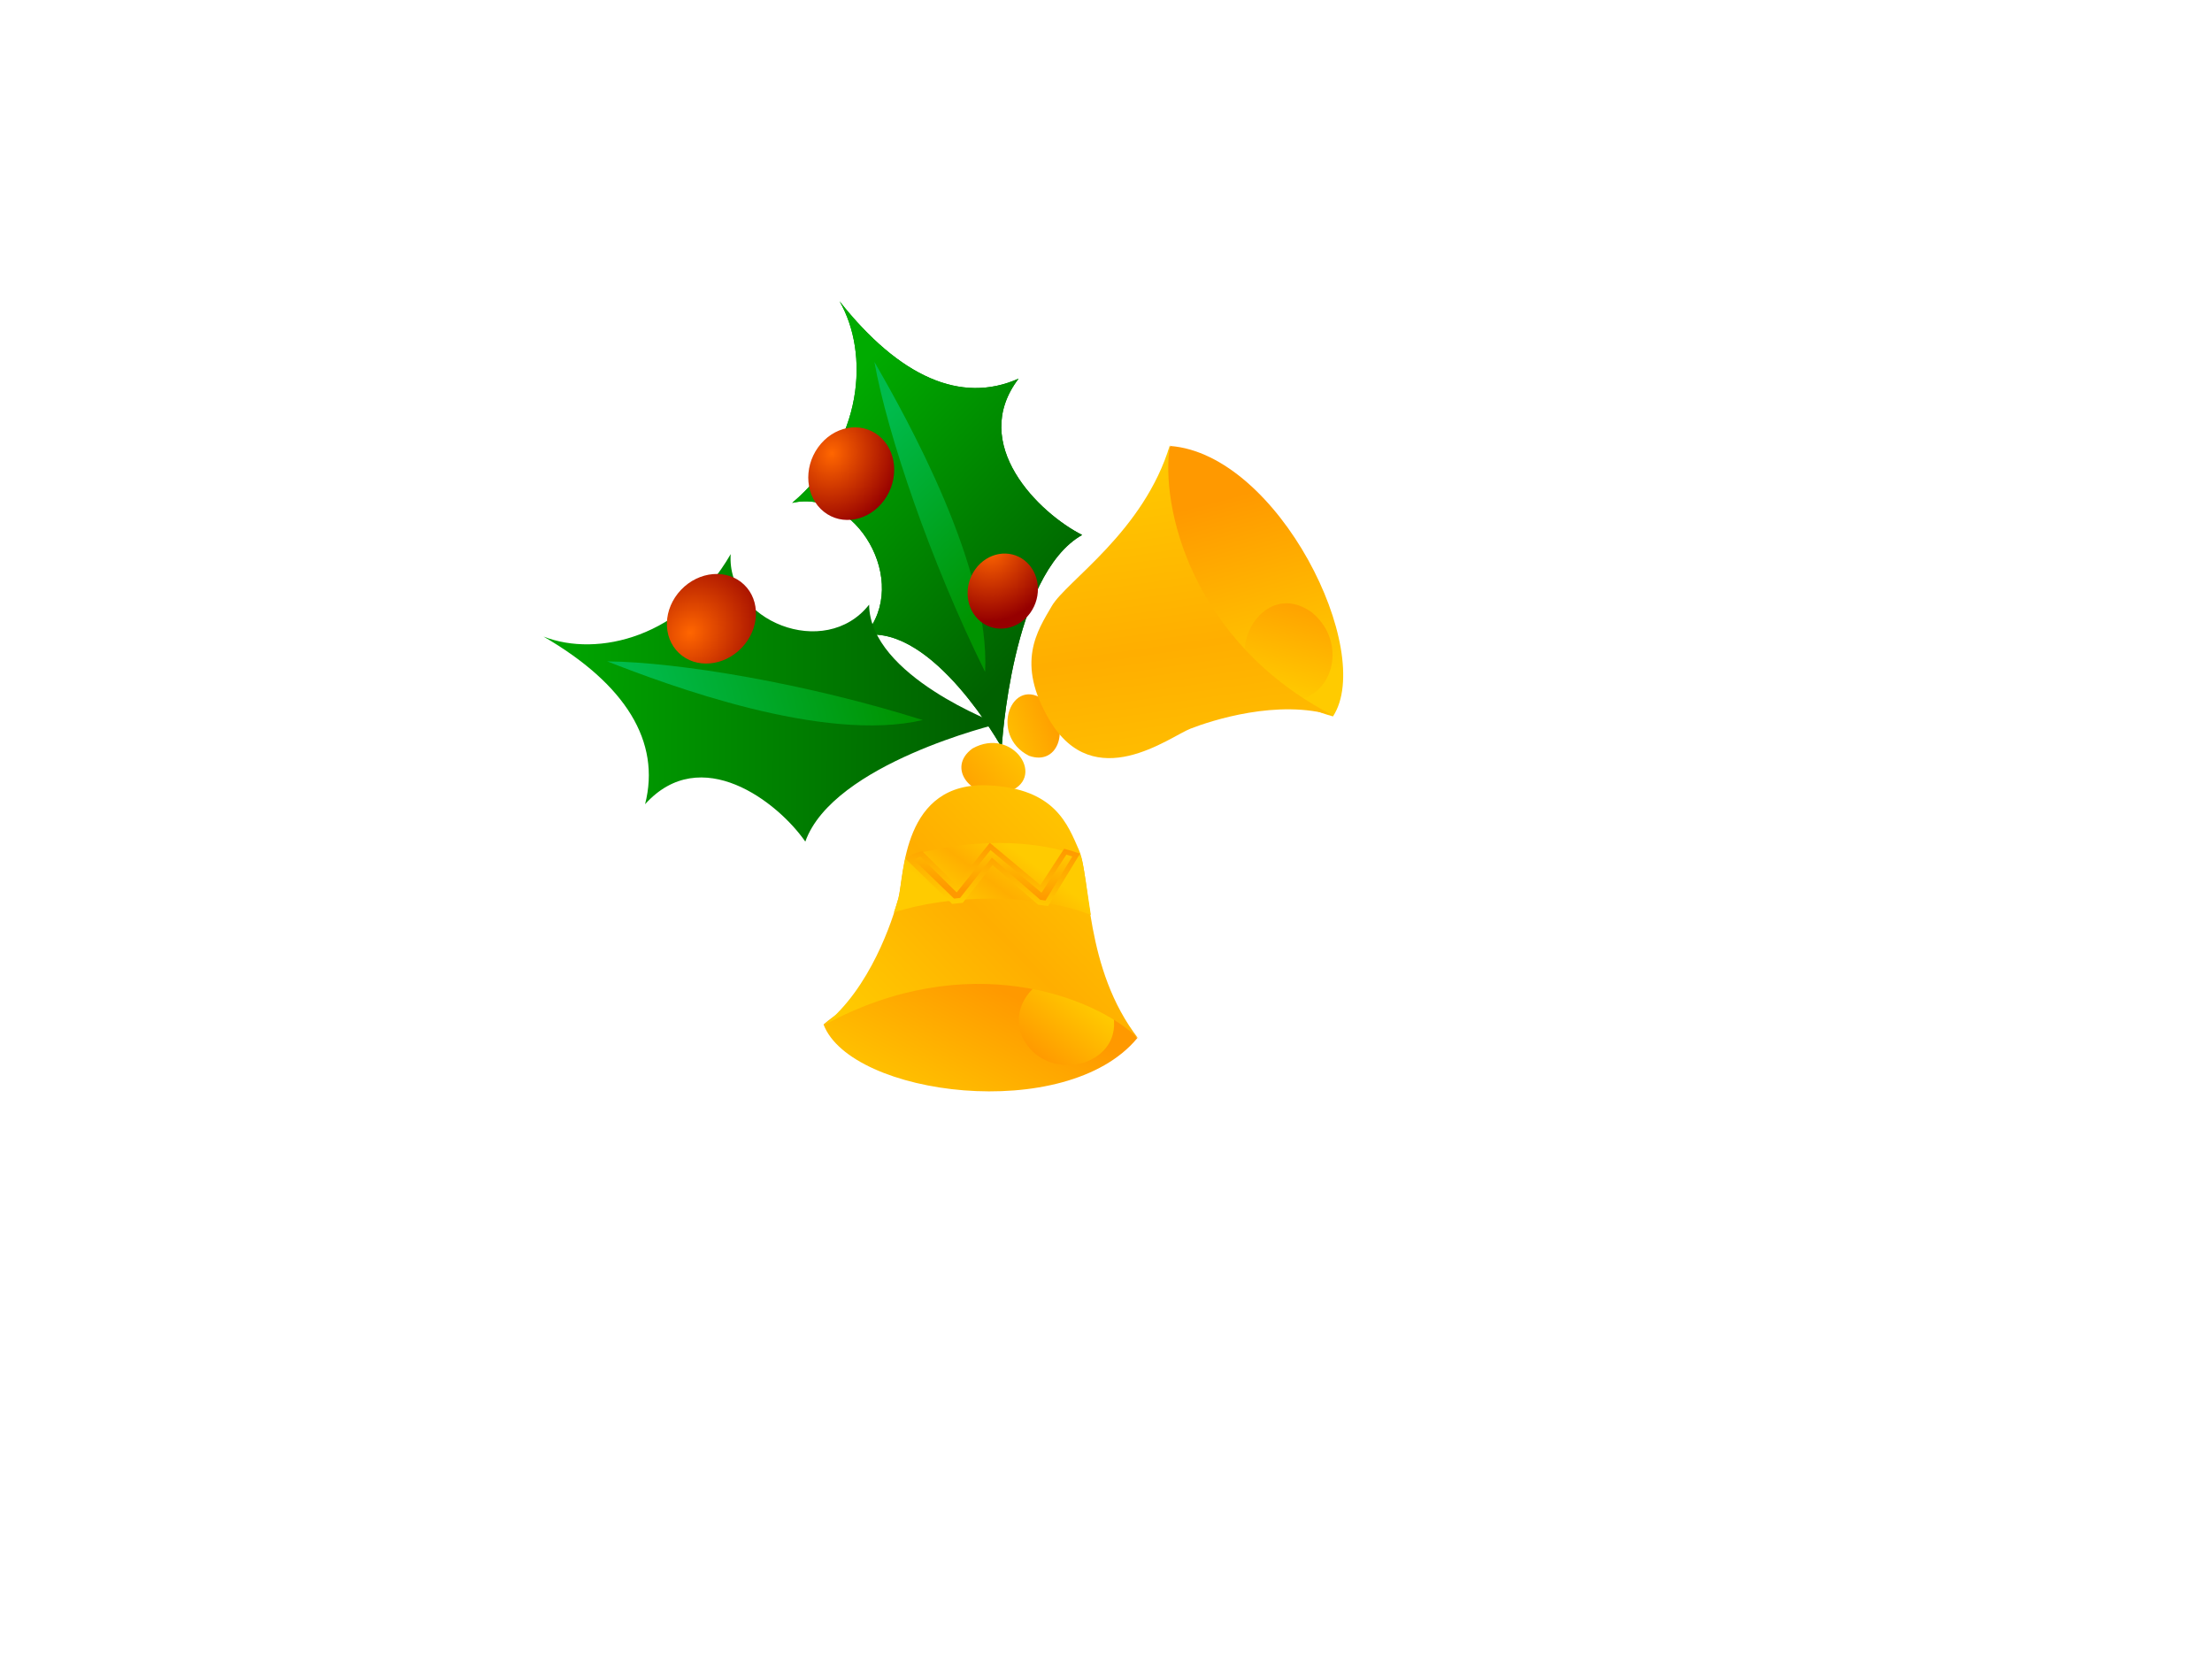 <?xml version="1.0"?><svg width="640" height="480" xmlns="http://www.w3.org/2000/svg" xmlns:xlink="http://www.w3.org/1999/xlink">
 <defs>
  <linearGradient id="linearGradient6593">
   <stop stop-color="#ff6600" offset="0" id="stop6594"/>
   <stop stop-color="#960000" offset="1" id="stop6595"/>
  </linearGradient>
  <linearGradient id="linearGradient5966">
   <stop stop-color="#009300" offset="0" id="stop5967"/>
   <stop stop-color="#00bb4c" offset="1" id="stop5968"/>
  </linearGradient>
  <linearGradient id="linearGradient5960">
   <stop stop-color="#006100" offset="0" id="stop5961"/>
   <stop stop-color="#00ab00" offset="1" id="stop5962"/>
  </linearGradient>
  <linearGradient id="linearGradient2187">
   <stop stop-color="#ff9900" offset="0" id="stop2188"/>
   <stop stop-color="#ffcb00" offset="1" id="stop2190"/>
  </linearGradient>
  <linearGradient id="linearGradient2180">
   <stop stop-color="#ffcb00" offset="0" id="stop2181"/>
   <stop stop-color="#ffae00" offset="0.5" id="stop2184"/>
   <stop stop-color="#ffcb00" offset="1" id="stop2182"/>
  </linearGradient>
  <linearGradient y2="0.906" y1="0.047" xlink:href="#linearGradient2180" x2="0.906" x1="0.031" id="linearGradient2183"/>
  <linearGradient y2="0.938" y1="0.102" xlink:href="#linearGradient2187" x2="0.67" x1="-0.011" id="linearGradient2185"/>
  <linearGradient y2="0.117" y1="0.656" xlink:href="#linearGradient2187" x2="0" x1="0.706" id="linearGradient2186"/>
  <linearGradient y2="0.469" y1="0.156" xlink:href="#linearGradient2187" x2="0.692" x1="0.25" id="linearGradient2812"/>
  <linearGradient y2="0.633" y1="0.148" xlink:href="#linearGradient2180" x2="0.75" x1="0.354" id="linearGradient4059"/>
  <linearGradient y2="0.516" y1="0.492" xlink:href="#linearGradient2187" x2="1.022" x1="0.196" id="linearGradient4684"/>
  <linearGradient y2="0.342" y1="0.335" xlink:href="#linearGradient2187" x2="0.018" x1="1.036" id="linearGradient4685"/>
  <linearGradient y2="0.641" y1="0.133" xlink:href="#linearGradient2187" x2="0.226" x1="1" id="linearGradient5327"/>
  <linearGradient y2="0.774" y1="0.139" xlink:href="#linearGradient2187" x2="0.141" x1="0.408" id="linearGradient5328"/>
  <linearGradient y2="1.095" y1="0.027" xlink:href="#linearGradient2180" x2="0.221" x1="1.07" id="linearGradient5329"/>
  <linearGradient y2="0.088" y1="0.738" xlink:href="#linearGradient2187" x2="0.06" x1="0.962" id="linearGradient5330"/>
  <linearGradient y2="0" y1="1.023" xlink:href="#linearGradient5960" x2="0.076" x1="0.826" id="linearGradient5959"/>
  <linearGradient y2="0.109" y1="0.93" xlink:href="#linearGradient5966" x2="0.037" x1="0.975" id="linearGradient5965"/>
  <radialGradient xlink:href="#linearGradient6593" r="0.964" id="radialGradient6596" fy="0.43" fx="0.239" cy="0.43" cx="0.239"/>
  <linearGradient y2="0.031" y1="0.914" xlink:href="#linearGradient5960" x2="0.652" x1="0.174" id="linearGradient7236"/>
  <linearGradient y2="0.062" y1="0.883" xlink:href="#linearGradient5966" x2="0.705" x1="0.205" id="linearGradient7237"/>
  <radialGradient xlink:href="#linearGradient6593" r="0.737" id="radialGradient7238" fy="0.234" fx="0.619" cy="0.234" cx="0.619"/>
  <radialGradient xlink:href="#linearGradient6593" r="0.86" id="radialGradient7239" fy="0.18" fx="0.922" cy="0.18" cx="0.922"/>
 </defs>
 <g>
  <title>Layer 1</title>
  <g transform="rotate(-70.432, 266.992, 151.945)" id="g7240">
   <path fill="url(#linearGradient5959)" fill-rule="evenodd" stroke-width="1pt" id="path6605" d="m319.965,107.559c-11.215,13.143 -35.99,20.301 -59.553,6.63c10.142,15.926 -10.079,40.12 -29.051,32.564c9.501,17.789 -17.342,48.261 -17.342,48.261c0,0 47.985,-14.087 65.745,1.316c1.782,-13.831 13.675,-39.76 36.455,-32.465c-12.563,-13.212 -11.101,-32.602 3.746,-56.307z"/>
   <path fill="url(#linearGradient7236)" fill-rule="evenodd" stroke-width="1pt" id="path6606" d="m319.965,107.559c-11.215,13.143 -35.99,20.301 -59.553,6.63c10.142,15.926 -10.079,40.12 -29.051,32.564c9.501,17.789 -17.342,48.261 -17.342,48.261c0,0 47.985,-14.087 65.745,1.316c1.782,-13.831 13.675,-39.76 36.455,-32.465c-12.563,-13.212 -11.101,-32.602 3.746,-56.307z"/>
   <path fill="url(#linearGradient7237)" fill-rule="evenodd" stroke-width="1pt" id="path6607" d="m306.807,122.935c-12.407,14.541 -44.901,51.599 -73.788,60.223c24.873,-25.664 55.357,-49.698 73.788,-60.223z"/>
   <path fill="url(#radialGradient7238)" fill-rule="evenodd" stroke-width="1pt" id="path6608" d="m261.069,123.661c-2.198,6.39 1.857,13.27 9.05,15.358c7.193,2.088 14.814,-1.404 17.012,-7.794c2.198,-6.39 -1.857,-13.27 -9.05,-15.358c-7.193,-2.088 -14.814,1.404 -17.012,7.794z"/>
   <path fill="url(#radialGradient7239)" fill-rule="evenodd" stroke-width="1pt" id="path6609" d="m246.311,177.102c-1.823,5.301 1.38,10.962 7.151,12.636c5.77,1.675 11.933,-1.268 13.756,-6.569c1.823,-5.301 -1.381,-10.962 -7.151,-12.636c-5.77,-1.675 -11.933,1.268 -13.756,6.569z"/>
  </g>
  <g transform="rotate(-46.434, 217.883, 202.203)" id="g6598">
   <path fill="url(#linearGradient5959)" fill-rule="evenodd" stroke-width="1pt" id="path1551" d="m189.158,145.848c6.383,15.636 27.66,29.318 54.611,22.803c-14.894,12.379 -3.546,41.046 17.022,39.091c-14.894,14.333 0.709,50.818 0.709,50.818c0,0 -41.136,-26.712 -63.122,-16.939c2.837,-13.682 0,-41.697 -24.114,-41.046c16.313,-9.121 21.277,-28.015 14.894,-54.727z"/>
   <path fill="url(#linearGradient5959)" fill-rule="evenodd" stroke-width="1pt" id="path5963" d="m189.158,145.848c6.383,15.636 27.66,29.318 54.611,22.803c-14.894,12.379 -3.546,41.046 17.022,39.091c-14.894,14.333 0.709,50.818 0.709,50.818c0,0 -41.136,-26.712 -63.122,-16.939c2.837,-13.682 0,-41.697 -24.114,-41.046c16.313,-9.121 21.277,-28.015 14.894,-54.727z"/>
   <path fill="url(#linearGradient5965)" fill-rule="evenodd" stroke-width="1pt" id="path5964" d="m196.663,164.151c7.062,17.299 25.894,61.628 50.61,77.846c-15.301,-31.355 -36.486,-62.709 -50.61,-77.846z"/>
   <path fill="url(#radialGradient6596)" fill-rule="evenodd" stroke-width="1pt" id="path5969" d="m240.038,177.501c0,6.701 -6.122,12.14 -13.666,12.14c-7.543,0 -13.666,-5.439 -13.666,-12.14c0,-6.701 6.122,-12.14 13.666,-12.14c7.543,0 13.666,5.439 13.666,12.14z"/>
   <path fill="url(#radialGradient6596)" fill-rule="evenodd" stroke-width="1pt" id="path6597" d="m236.584,232.544c0,5.559 -4.911,10.07 -10.963,10.07c-6.051,0 -10.963,-4.512 -10.963,-10.07c0,-5.559 4.911,-10.07 10.963,-10.07c6.051,0 10.963,4.512 10.963,10.07z"/>
  </g>
  <g transform="rotate(-83.456, 287.588, 265.738)" id="g4686">
   <path fill="url(#linearGradient2186)" fill-rule="evenodd" stroke-width="1pt" id="path1543" d="m251.488,220.25c-19.651,10.155 -20.624,73.033 6.421,90.625c15.387,-12.988 19.235,-66.595 -6.303,-90.544c-0.033,-0.033 -0.085,-0.048 -0.118,-0.081z"/>
   <path fill="url(#linearGradient2812)" fill-rule="evenodd" stroke-width="1pt" id="path1545" d="m269.582,280.018c-11.417,-10.524 -26.538,2.232 -20.366,16.584c8.949,17.54 34.252,-0.319 20.366,-16.584z"/>
   <path fill="url(#linearGradient2185)" fill-rule="evenodd" stroke-width="1pt" id="path1546" d="m335.735,253.951c-6.477,-7.074 -15.055,1.501 -11.554,11.147c5.077,11.79 19.431,-0.214 11.554,-11.147z"/>
   <path fill="url(#linearGradient2183)" fill-rule="evenodd" stroke-width="1pt" id="path1553" d="m251.349,220.432c27.098,38.474 17.24,77.004 6.444,90.793c18.258,-17.911 45.043,-19.1 52.14,-23.246c7.097,-4.146 16.976,-8.922 15.742,-28.057c-1.543,-25.194 -29.006,-21.37 -35.486,-22.327c-6.47,-0.955 -26.799,-5.089 -38.84,-17.164z"/>
   <path fill="url(#linearGradient4059)" fill-rule="evenodd" stroke-width="1pt" id="path3434" d="m286.006,236.779c6.773,14.587 10.399,39.122 5.797,56.681c6.93,-1.933 12.938,-3.312 16.419,-4.73c4.566,-17.822 -0.548,-38.399 -5.855,-50.411c-5.217,-0.55 -9.918,-0.377 -12.123,-0.703c-0.966,-0.143 -2.726,-0.538 -4.237,-0.838z"/>
   <path fill="url(#linearGradient4684)" fill-rule="evenodd" stroke="url(#linearGradient4685)" stroke-width="1.108pt" id="path4060" d="m302.006,239.329l-10.822,14.098c0.176,0.786 0.37,1.551 0.53,2.352l12.241,7.568l-10.21,14.839c-0.017,0.751 -0.022,1.499 -0.059,2.243l14.83,6.839c0.232,-1.072 0.45,-2.157 0.618,-3.244l-11.505,-5.757l10.534,-16.002l-13.241,-8.298l8.827,-11.244c-0.491,-1.28 -1.24,-2.258 -1.742,-3.395z"/>
  </g>
  <g transform="rotate(-46.399, 340.754, 190.383)" id="g5331">
   <path fill="url(#linearGradient5328)" fill-rule="evenodd" stroke-width="1pt" id="path4694" d="m359.52,234.563c22.096,-4.125 44.028,-63.694 24.165,-88.062c-18.983,8.023 -40.555,57.959 -24.25,87.952c0.021,0.041 0.065,0.069 0.085,0.11z"/>
   <path fill="url(#linearGradient5327)" fill-rule="evenodd" stroke-width="1pt" id="path4695" d="m352.155,219.428c7.351,13.235 26.003,5.357 24.924,-10.042c-2.657,-19.217 -32.706,-9.353 -24.924,10.042z"/>
   <path fill="url(#linearGradient5330)" fill-rule="evenodd" stroke-width="1pt" id="path4696" d="m290.597,178.739c3.801,8.559 14.83,2.816 14.72,-7.352c-0.893,-12.653 -18.565,-5.274 -14.72,7.352z"/>
   <path fill="url(#linearGradient5329)" fill-rule="evenodd" stroke-width="1pt" id="path4697" d="m359.714,234.43c-12.937,-44.256 9.317,-78.148 24.199,-88.228c-23.361,11.9 -49.25,5.48 -57.39,7.425c-8.14,1.945 -19.138,3.706 -24.356,22.265c-6.948,24.413 20.467,28.516 26.315,31.253c5.839,2.733 23.805,12.398 31.232,27.285z"/>
   <path fill="url(#linearGradient4059)" fill-rule="evenodd" stroke-width="1pt" id="path4698" d="m332.19,209.102c-1.573,-15.792 3.173,-40.166 13.419,-55.58c-7.241,-0.114 -13.42,-0.495 -17.207,-0.127c-10.3,15.675 -12.307,36.701 -11.268,49.629c4.781,1.994 9.313,3.155 11.303,4.086c0.872,0.408 2.415,1.28 3.753,1.992z"/>
   <path fill="url(#linearGradient4684)" fill-rule="evenodd" stroke="url(#linearGradient4685)" stroke-width="1.108pt" id="path4699" d="m317.344,201.777l15.48,-9.98c0.095,-0.798 0.166,-1.58 0.282,-2.387l-9.121,-10.654l14.675,-11.245c0.267,-0.71 0.522,-1.421 0.806,-2.119l-11.83,-10.689c-0.579,0.955 -1.149,1.926 -1.672,2.913l9.026,8.723l-15.371,12.26l9.83,11.631l-12.158,8.213c0.039,1.357 -0.044,2.112 0.054,3.335z"/>
  </g>
 </g>
</svg>